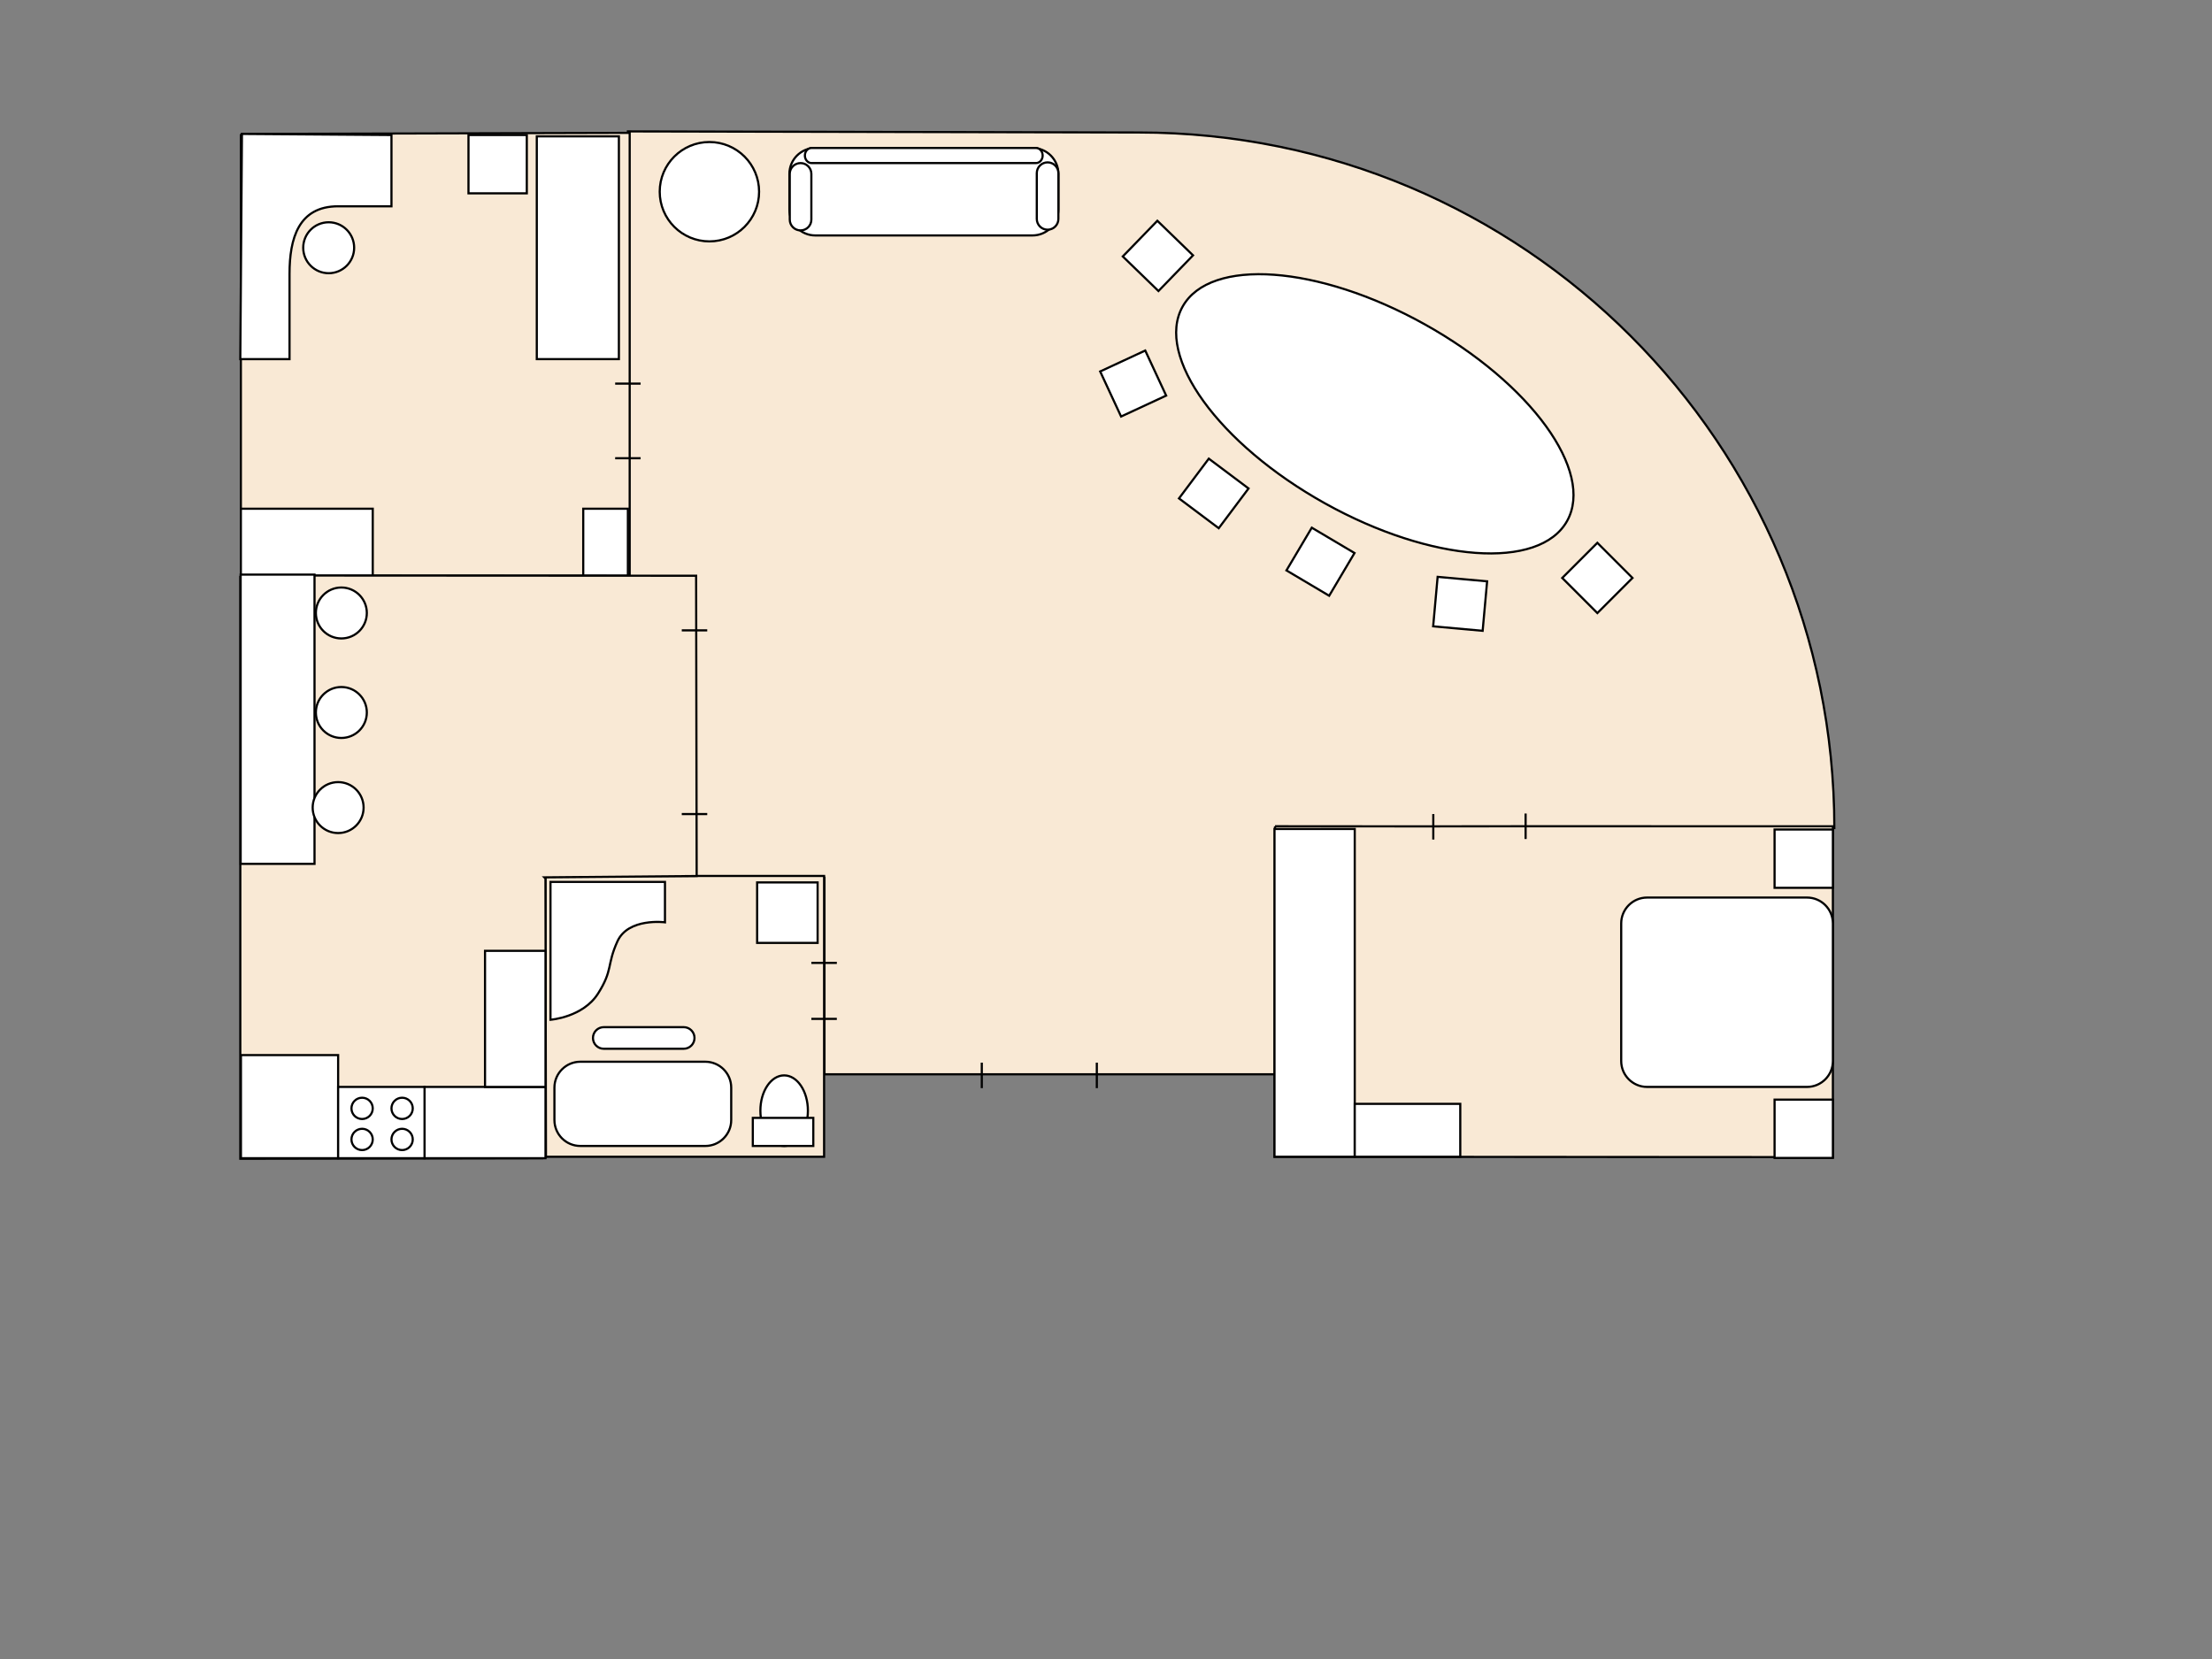 <?xml version="1.0" encoding="utf-8"?>
<!-- Generator: Adobe Illustrator 16.0.0, SVG Export Plug-In . SVG Version: 6.00 Build 0)  -->
<!DOCTYPE svg PUBLIC "-//W3C//DTD SVG 1.1//EN" "http://www.w3.org/Graphics/SVG/1.1/DTD/svg11.dtd">
<svg version="1.1" id="House_x5F_Plan" xmlns="http://www.w3.org/2000/svg" xmlns:xlink="http://www.w3.org/1999/xlink" x="0px"
	 y="0px" width="1024px" height="768px" viewBox="0 0 1024 768" enable-background="new 0 0 1024 768" xml:space="preserve">
<rect x="0" y="0" width="1024" height="768" fill="#808080" stroke="none"/>
<g id="Hall">
	<path fill="#F9E9D5" stroke="#000000" stroke-miterlimit="10" d="M592.172,497.328h-210.5v-91h-60.5l0.5-0.5v-138.5h-31v-206.5
		l236.5,0.5c177.98,0,322,144.02,322,322l-257.5,0.5v114"/>
	<g id="hall_x5F_furniture">
		
			<ellipse transform="matrix(0.874 0.487 -0.487 0.874 173.662 -285.501)" fill="#FFFFFF" stroke="#000000" stroke-miterlimit="10" cx="636.146" cy="191.382" rx="101.84" ry="47.417"/>
		
			<rect x="524.5" y="107" transform="matrix(0.718 0.696 -0.696 0.718 233.656 -339.677)" fill="#FFFFFF" stroke="#000000" stroke-miterlimit="10" width="23.001" height="23.001"/>
		
			<rect x="513" y="166.084" transform="matrix(0.421 0.907 -0.907 0.421 464.83 -372.939)" fill="#FFFFFF" stroke="#000000" stroke-miterlimit="10" width="23" height="23.001"/>
		
			<rect x="550.719" y="216.726" transform="matrix(0.8 0.6 -0.6 0.8 249.048 -291.487)" fill="#FFFFFF" stroke="#000000" stroke-miterlimit="10" width="23" height="23"/>
		
			<rect x="599.895" y="248.581" transform="matrix(0.86 0.51 -0.51 0.86 218.13 -275.445)" fill="#FFFFFF" stroke="#000000" stroke-miterlimit="10" width="22.999" height="23"/>
		
			<rect x="664.5" y="267.828" transform="matrix(0.996 0.09 -0.09 0.996 27.786 -59.522)" fill="#FFFFFF" stroke="#000000" stroke-miterlimit="10" width="23" height="23.001"/>
		
			<rect x="728.07" y="256" transform="matrix(0.707 -0.707 0.707 0.707 27.464 601.304)" fill="#FFFFFF" stroke="#000000" stroke-miterlimit="10" width="23" height="23"/>
		<circle fill="#FFFFFF" stroke="#000000" stroke-miterlimit="10" cx="328.403" cy="88.748" r="23"/>
		<g id="sofa">
			<path fill="#FFFFFF" stroke="#000000" stroke-miterlimit="10" d="M377.438,108.996c-6.627,0-12-5.373-12-12V80.5
				c0-6.628,5.373-12,12-12h100.524c6.628,0,12,5.372,12,12v16.496c0,6.627-5.372,12-12,12H377.438z"/>
			<path fill="#FFFFFF" stroke="#000000" stroke-miterlimit="10" d="M375.696,75.496c-1.708,0-3.092-1.566-3.092-3.498l0,0
				c0-1.933,1.383-3.498,3.092-3.498h103.888c1.708,0,3.092,1.565,3.092,3.498l0,0c0,1.932-1.384,3.498-3.092,3.498H375.696z"/>
			<path fill="#FFFFFF" stroke="#000000" stroke-miterlimit="10" d="M370.604,106.663c-2.761,0-5-2.239-5-5V80.496
				c0-2.762,2.239-5,5-5l0,0c2.761,0,5,2.238,5,5v21.167C375.604,104.424,373.366,106.663,370.604,106.663L370.604,106.663z"/>
			<path fill="#FFFFFF" stroke="#000000" stroke-miterlimit="10" d="M484.962,106.331c-2.761,0-5-2.238-5-5V80.164
				c0-2.761,2.239-5,5-5l0,0c2.762,0,5,2.239,5,5v21.167C489.962,104.093,487.724,106.331,484.962,106.331L484.962,106.331z"/>
		</g>
	</g>
	<g id="hall_x5F_doors">
		<line fill="none" stroke="#000000" stroke-miterlimit="10" x1="454.5" y1="491.933" x2="454.5" y2="503.724"/>
		<line fill="none" stroke="#000000" stroke-miterlimit="10" x1="507.75" y1="491.933" x2="507.75" y2="503.724"/>
	</g>
</g>
<g id="Room1">
	<g>
		<path fill="#F9E9D5" stroke="#000000" stroke-miterlimit="10" d="M111.5,266.5V62.495l0.5-0.498L291.5,61.5v61.699V266.5"/>
		<line fill="#F9E9D5" stroke="#000000" stroke-miterlimit="10" x1="291.5" y1="266.5" x2="111.5" y2="266.5"/>
	</g>
	<g id="room1_x5F_furniture">
		<rect x="216.875" y="62.5" fill="#FFFFFF" stroke="#000000" stroke-miterlimit="10" width="27" height="27"/>
		<rect x="248.499" y="63.12" fill="#FFFFFF" stroke="#000000" stroke-miterlimit="10" width="38.001" height="103.13"/>
		<path fill="#FFFFFF" stroke="#000000" stroke-miterlimit="10" d="M111.243,166.25h22.789c0,0,0-23.083,0-39.474
			s4.135-31.276,22.5-31.276s24.689,0,24.689,0v-33L112,61.998L111.243,166.25z"/>
		<rect x="111.5" y="235.5" fill="#FFFFFF" stroke="#000000" stroke-miterlimit="10" width="61.056" height="31"/>
		<rect x="270" y="235.5" fill="#FFFFFF" stroke="#000000" stroke-miterlimit="10" width="20.672" height="31"/>
		<circle fill="#FFFFFF" stroke="#000000" stroke-miterlimit="10" cx="152.157" cy="114.685" r="11.791"/>
	</g>
	<g id="room1_x5F_doors">
		<line fill="none" stroke="#000000" stroke-miterlimit="10" x1="284.776" y1="177.585" x2="296.567" y2="177.585"/>
		<line fill="none" stroke="#000000" stroke-miterlimit="10" x1="284.776" y1="212.127" x2="296.567" y2="212.127"/>
	</g>
</g>
<g id="Room2">
	<path fill="#F9E9D5" stroke="#000000" stroke-miterlimit="10" d="M704.875,382.5l143.625,0.016v153.151L590,535.5l0.25-153h-0.002
		l67.943,0.055C658.191,382.555,658.191,382.555,704.875,382.5"/>
	<g id="room2_x5F_furniture">
		<rect x="821.5" y="509.048" fill="#FFFFFF" stroke="#000000" stroke-miterlimit="10" width="27" height="27"/>
		<rect x="821.5" y="384" fill="#FFFFFF" stroke="#000000" stroke-miterlimit="10" width="27" height="27"/>
		<path fill="#FFFFFF" stroke="#000000" stroke-miterlimit="10" d="M750.5,427.5c0-6.627,5.373-12,12-12h74c6.627,0,12,5.373,12,12
			v63.667c0,6.627-5.373,12-12,12h-74c-6.627,0-12-5.373-12-12V427.5z"/>
		<rect x="590" y="383.759" fill="#FFFFFF" stroke="#000000" stroke-miterlimit="10" width="37.15" height="151.741"/>
		<rect x="627.15" y="511.004" fill="#FFFFFF" stroke="#000000" stroke-miterlimit="10" width="48.85" height="24.496"/>
	</g>
	<g id="room2_x5F_doors">
		<line fill="none" stroke="#000000" stroke-miterlimit="10" x1="663.514" y1="376.854" x2="663.514" y2="388.646"/>
		<line fill="none" stroke="#000000" stroke-miterlimit="10" x1="706.25" y1="376.604" x2="706.25" y2="388.396"/>
	</g>
</g>
<g id="WC">
	<rect x="252.5" y="405.5" fill="#F9E9D5" stroke="#000000" stroke-miterlimit="10" width="129" height="130"/>
	<g id="wc_x5F_furniture">
		<g>
			<ellipse fill="#FFFFFF" stroke="#000000" stroke-miterlimit="10" cx="363" cy="514.164" rx="11" ry="16.336"/>
			<rect x="348.5" y="517.5" fill="#FFFFFF" stroke="#000000" stroke-miterlimit="10" width="28" height="13"/>
		</g>
		<path fill="#FFFFFF" stroke="#000000" stroke-miterlimit="10" d="M338.5,518.5c0,6.627-5.373,12-12,12h-57.838
			c-6.627,0-12-5.373-12-12v-14.993c0-6.627,5.373-12,12-12H326.5c6.627,0,12,5.373,12,12V518.5z"/>
		<path fill="#FFFFFF" stroke="#000000" stroke-miterlimit="10" d="M321.507,480.5c0,2.762-2.239,5-5,5H279.5c-2.761,0-5-2.238-5-5
			l0,0c0-2.762,2.239-5,5-5h37.007C319.269,475.5,321.507,477.738,321.507,480.5L321.507,480.5z"/>
		<rect x="350.5" y="408.5" fill="#FFFFFF" stroke="#000000" stroke-miterlimit="10" width="28" height="28"/>
		<path fill="#FFFFFF" stroke="#000000" stroke-miterlimit="10" d="M254.836,472.075c0,0,15-1.102,22-12.104
			c7-11.004,4-13.203,9-24.206c5-11.004,22-8.803,22-8.803v-18.705c-53,0-53,0-53,0V472.075z"/>
	</g>
	<g id="wc_x5F_doors">
		<line fill="none" stroke="#000000" stroke-miterlimit="10" x1="375.604" y1="445.75" x2="387.396" y2="445.75"/>
		<line fill="none" stroke="#000000" stroke-miterlimit="10" x1="375.604" y1="471.667" x2="387.396" y2="471.667"/>
	</g>
</g>
<g id="Kitchen">
	<g>
		<polygon fill="#F9E9D5" stroke="#000000" stroke-miterlimit="10" points="252.741,535.657 252.509,406.657 252.008,406.158 
			322.507,405.531 322.257,266.532 111.757,266.41 111.258,266.911 111.243,536.411 251.242,536.16 		"/>
	</g>
	<g id="kitchen_x5F_furniture">
		<rect x="111.531" y="488.434" fill="#FFFFFF" stroke="#000000" stroke-miterlimit="10" width="45" height="47.733"/>
		<rect x="196.531" y="503.167" fill="#FFFFFF" stroke="#000000" stroke-miterlimit="10" width="56" height="33"/>
		<rect x="224.531" y="440.167" fill="#FFFFFF" stroke="#000000" stroke-miterlimit="10" width="28" height="63"/>
		<g id="hotplate">
			<rect x="156.531" y="503.167" fill="#FFFFFF" stroke="#000000" stroke-miterlimit="10" width="40" height="33"/>
			<circle fill="#FFFFFF" stroke="#000000" stroke-miterlimit="10" cx="167.627" cy="513.097" r="4.929"/>
			<circle fill="#FFFFFF" stroke="#000000" stroke-miterlimit="10" cx="186.149" cy="513.097" r="4.929"/>
			<circle fill="#FFFFFF" stroke="#000000" stroke-miterlimit="10" cx="167.627" cy="527.477" r="4.929"/>
			<circle fill="#FFFFFF" stroke="#000000" stroke-miterlimit="10" cx="186.149" cy="527.477" r="4.929"/>
		</g>
		<rect x="111.401" y="266" fill="#FFFFFF" stroke="#000000" stroke-miterlimit="10" width="34.198" height="133.91"/>
		<circle fill="#FFFFFF" stroke="#000000" stroke-miterlimit="10" cx="158.023" cy="283.764" r="11.791"/>
		<circle fill="#FFFFFF" stroke="#000000" stroke-miterlimit="10" cx="156.531" cy="373.854" r="11.791"/>
		<circle fill="#FFFFFF" stroke="#000000" stroke-miterlimit="10" cx="158.023" cy="329.833" r="11.791"/>
	</g>
	<g id="kitchen_x5F_doors">
		<line fill="none" stroke="#000000" stroke-miterlimit="10" x1="315.612" y1="291.813" x2="327.403" y2="291.813"/>
		<line fill="none" stroke="#000000" stroke-miterlimit="10" x1="315.612" y1="376.854" x2="327.403" y2="376.854"/>
	</g>
</g>
</svg>
